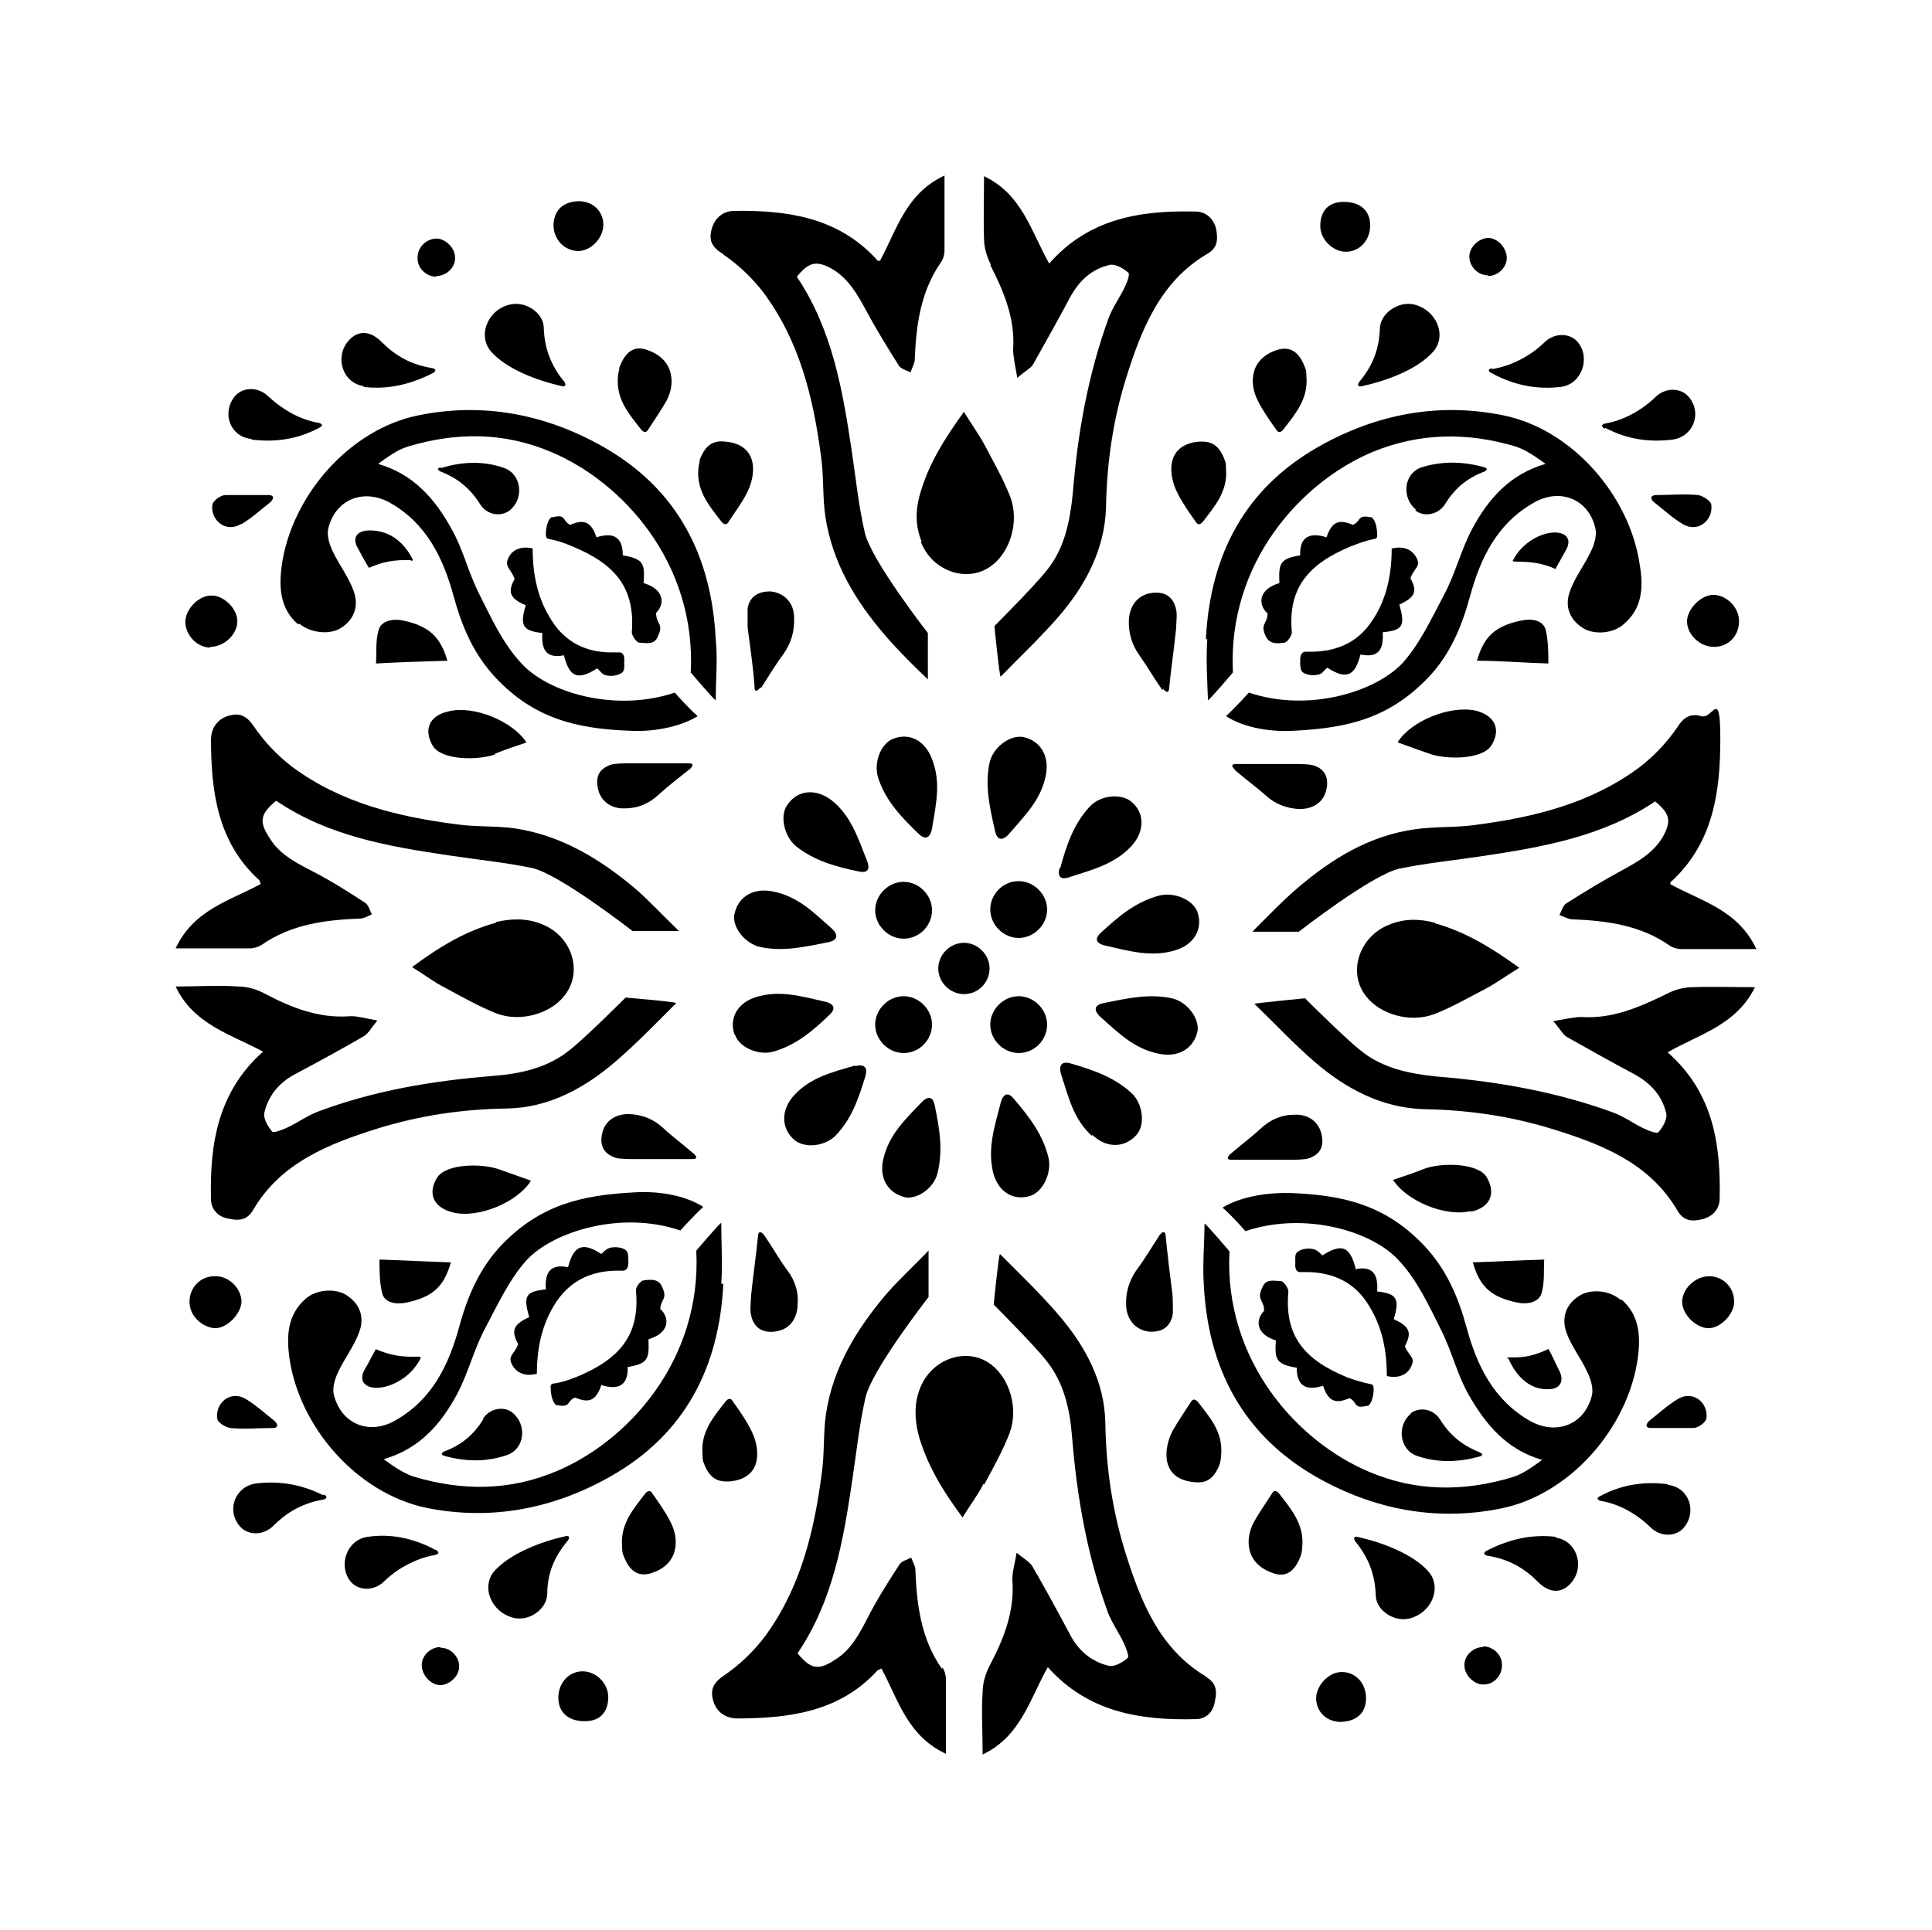 <?xml version="1.0" encoding="iso-8859-1"?>
<!-- Generator: Adobe Illustrator 28.5.0, SVG Export Plug-In . SVG Version: 9.03 Build 54727)  -->
<svg version="1.1" id="Livello_1" xmlns="http://www.w3.org/2000/svg" xmlns:xlink="http://www.w3.org/1999/xlink" x="0px" y="0px"
	 viewBox="0 0 935.435 934.689" style="enable-background:new 0 0 935.435 934.689;" xml:space="preserve">
<g id="Capa_1">
	<path d="M493.228,426.728c-7.721,0-13.763,6.378-13.763,13.763c0,7.385,6.378,13.763,13.763,13.763s13.763-6.378,13.763-13.763
		S500.613,426.728,493.228,426.728z"/>
	<path d="M488.529,403.901c7.721-9.063,15.441-16.448,17.791-28.197c2.014-9.735-2.685-17.12-11.078-18.798
		c-6.378-1.007-14.434,5.035-16.113,12.42c-2.35,11.078,0,21.484,2.685,33.233C483.493,409.944,488.529,403.901,488.529,403.901z"/>
	<path d="M493.228,509.977c7.721,0,13.763-6.378,13.763-13.763s-6.378-13.763-13.763-13.763s-13.763,6.378-13.763,13.763
		C479.465,503.599,485.843,509.977,493.228,509.977z"/>
	<path d="M466.709,199.806L466.709,199.806L466.709,199.806z"/>
	<path d="M498.935,579.127c6.042-2.014,10.406-11.078,8.728-18.463c-2.685-11.078-9.063-19.47-16.784-28.533l0,0
		c-4.7-5.707-6.378,2.014-6.378,2.014c-3.021,11.749-6.378,21.819-3.693,33.568C483.158,577.113,490.543,581.813,498.935,579.127z"
		/>
	<path d="M466.709,481.444c7.049,0,12.42-5.707,12.42-12.42s-5.707-12.42-12.42-12.42c-6.713,0-12.42,5.707-12.42,12.42
		S459.996,481.444,466.709,481.444z"/>
	<path d="M432.134,357.913c-6.042,2.685-9.399,12.085-6.714,19.47c3.692,10.742,11.078,18.463,19.47,26.519
		c5.371,5.035,6.378-2.685,6.378-2.685c2.014-12.085,4.364-22.491,0-33.568l0,0C447.911,358.584,440.19,354.556,432.134,357.913z"/>
	<path d="M479.465,128.306c6.714,13.092,12.085,26.183,11.078,40.953c0,3.693,1.007,7.721,2.014,13.763
		c3.693-3.357,6.714-4.7,7.721-6.714c6.042-10.742,12.085-21.484,17.791-32.225c4.364-8.056,10.406-13.763,19.134-15.777
		c2.685-0.671,6.714,1.678,9.063,3.693c1.007,0.671-0.671,5.035-1.678,7.049c-2.35,5.035-5.707,9.399-7.721,14.77
		c-10.07,27.526-15.106,56.059-17.455,85.263c-1.343,13.427-4.028,26.519-12.42,36.925c-5.707,7.385-25.512,27.19-25.512,27.19
		s2.35,24.169,3.021,24.505c9.399-9.735,19.134-18.798,27.862-28.869c13.092-15.106,22.491-32.561,23.162-53.038
		c0.336-21.484,3.357-42.296,9.735-62.773c7.385-23.498,16.448-46.66,39.275-60.087c5.371-3.021,5.035-7.385,4.364-11.749
		c-1.007-4.7-4.364-8.392-9.399-8.728c-26.855-0.671-52.031,3.021-71.5,25.176l0,0c-8.728-15.441-13.092-33.568-31.554-42.296
		c0,11.078-0.336,20.812,0,30.211c0,4.364,1.343,8.728,3.357,12.756l0,0L479.465,128.306z"/>
	<path d="M445.897,262.579c5.707,14.434,23.162,20.141,34.575,11.078c8.728-6.714,13.092-21.148,8.728-32.897
		c-3.357-8.728-8.056-16.784-12.42-25.176c-2.685-5.035-6.378-10.07-10.07-16.113c-9.735,13.427-17.455,25.848-21.484,40.618
		c-2.014,7.385-2.014,14.77,1.007,22.155h-0.336L445.897,262.579z"/>
	<path d="M437.505,454.589c7.721,0,13.763-6.378,13.763-13.763c0-7.385-6.378-13.763-13.763-13.763s-13.763,6.378-13.763,13.763
		C423.742,448.211,430.12,454.589,437.505,454.589z"/>
	<path d="M437.505,509.977c7.721,0,13.763-6.378,13.763-13.763s-6.378-13.763-13.763-13.763s-13.763,6.378-13.763,13.763
		C423.742,503.599,430.12,509.977,437.505,509.977z"/>
	<path d="M437.841,579.799c6.042,1.343,14.434-4.364,16.113-11.749c2.685-11.078,1.007-21.148-1.343-32.561l0,0
		c-1.343-7.385-6.378-1.678-6.378-1.678c-8.056,8.392-15.777,15.777-18.463,27.19c-2.35,9.399,2.014,16.784,10.406,18.798l0,0
		H437.841z"/>
	<path d="M374.732,644.921c7.385-0.671,11.078-6.042,11.413-12.42c0.671-6.378-1.007-12.085-5.035-17.456
		s-7.049-11.078-11.078-16.784c0,0-2.685-3.693-3.021,0.336c-1.007,10.406-2.35,18.798-3.357,28.869c0,2.014-0.671,7.385,0,9.399
		C364.662,641.9,368.019,645.593,374.732,644.921L374.732,644.921L374.732,644.921z"/>
	<path d="M313.974,207.863c3.021-4.7,6.042-9.063,8.728-13.763c4.364-8.056,4.028-20.477-10.07-24.84
		c-5.371-1.678-9.735,0.671-12.756,8.728c0,1.343-0.671,3.021-0.671,4.364c-1.007,11.078,5.371,18.127,11.078,25.512
		C312.631,210.884,313.974,207.863,313.974,207.863z"/>
	<path d="M279.734,121.593c6.378,0,12.085-6.042,12.42-12.42c0-6.714-4.7-11.413-11.413-11.749c-7.721,0-12.42,4.028-12.756,11.413
		l0,0C267.985,115.886,273.021,121.257,279.734,121.593z"/>
	<path d="M352.913,252.509c3.021-4.7,6.378-9.063,8.728-13.763c4.364-8.392,6.042-23.162-10.07-24.84
		c-5.371-0.671-9.735,0.671-12.756,8.728c0,1.343-0.671,3.021-0.671,4.364c-1.007,10.742,5.371,18.127,11.078,25.512
		C351.57,255.53,352.913,252.509,352.913,252.509z"/>
	<path d="M350.227,123.271c7.385,5.035,14.099,11.413,19.47,18.463c17.455,23.498,24.169,51.024,27.862,79.557
		c1.343,9.399,0.671,19.134,2.014,28.533c3.357,22.491,14.434,40.953,28.869,57.737c6.042,7.049,12.756,13.763,20.812,21.484
		v-22.491c0,0-27.526-35.247-30.547-48.674c-3.021-13.092-4.364-26.519-6.378-39.946c-4.364-29.204-9.399-58.409-26.519-83.921
		c6.042-7.385,9.735-8.056,17.791-3.357c7.385,4.7,11.413,11.749,15.441,19.134c5.035,9.399,10.406,18.127,16.113,27.19
		c1.007,1.678,3.693,2.35,5.707,3.357c0.671-2.014,1.678-3.693,2.014-5.707c0.671-16.784,2.685-33.233,12.756-47.667
		c1.007-1.343,1.678-3.693,1.678-5.707V85.003l0,0c-18.798,8.728-23.162,26.519-31.218,41.289c-1.007,0-1.678,0-1.678-0.671
		c-18.798-20.477-43.303-23.833-68.815-23.498c-5.707,0-9.735,3.693-11.078,9.063c-1.343,5.035,0,8.392,5.371,11.749h0.336
		L350.227,123.271z"/>
	<path d="M211.255,133.677c5.035,0,9.399-4.364,9.063-9.063c0-4.7-5.035-9.399-9.399-9.063c-5.035,0.336-9.063,4.7-8.728,9.735
		c0,4.7,4.364,8.728,9.063,8.728l0,0L211.255,133.677z"/>
	<path d="M272.014,187.051c0,0,2.685,0.671,1.343-2.014c-6.714-8.056-9.735-16.448-10.07-26.183l0,0
		c0-7.049-8.392-13.092-16.113-11.413c-11.078,2.35-16.113,15.106-9.399,22.826c7.385,8.392,22.155,14.099,34.575,16.784l0,0
		L272.014,187.051z"/>
	<path d="M419.714,416.657c-4.364-11.078-7.721-21.484-16.784-28.869c-7.721-6.042-16.448-5.371-21.484,1.678
		c-4.028,5.035-2.014,15.106,3.692,20.141c8.728,7.049,19.134,10.07,30.547,12.42C423.071,423.707,419.714,416.657,419.714,416.657z
		"/>
	<path d="M414.007,516.019c-11.413,3.357-21.484,5.707-29.54,14.434c-6.378,7.049-6.378,15.777,0,21.484
		c5.035,4.364,14.77,3.357,20.141-2.014c7.721-8.056,11.078-17.791,14.434-28.869l0,0c2.014-7.049-5.035-4.7-5.035-4.7l0,0
		L414.007,516.019L414.007,516.019z"/>
	<path d="M355.598,442.505c-1.343,6.378,5.035,14.434,12.42,16.113c11.078,2.35,21.484,0,33.233-2.35
		c7.385-1.678,1.343-6.714,1.343-6.714c-9.063-8.056-16.448-15.441-28.197-17.791l0,0c-9.399-2.014-17.12,2.35-18.798,11.078l0,0
		v-0.336H355.598z"/>
	<path d="M368.354,333.408c3.692-5.707,7.049-11.413,11.078-16.784c3.693-5.371,5.371-11.078,5.035-17.791
		c0-6.378-4.364-11.749-11.413-12.42c-6.714,0-10.07,3.021-11.078,8.056c0,2.014,0,7.385,0,9.399
		c1.343,10.406,2.685,18.798,3.357,28.869c0,4.028,3.021,0,3.021,0l0,0V333.408z"/>
	<path d="M355.934,501.249c2.014,6.042,11.413,10.07,18.462,8.056c10.742-3.021,18.798-9.735,27.19-17.791
		c5.371-5.035-2.014-6.378-2.014-6.378c-11.749-2.685-21.819-5.707-33.233-2.35c-9.063,2.685-13.427,10.07-10.742,18.127l0,0
		L355.934,501.249z"/>
	<path d="M579.834,441.833c-2.014-6.042-11.413-10.07-18.798-8.056c-11.078,3.021-19.134,9.735-27.862,17.791l0,0
		c-5.707,5.035,2.014,6.378,2.014,6.378c11.749,2.685,22.155,5.707,33.568,2.35C578.156,457.61,582.52,449.89,579.834,441.833z"/>
	<path d="M556.672,644.921c6.714,0.336,10.07-3.021,11.078-8.056c0.336-2.014,0-7.385,0-9.399
		c-1.343-10.406-2.35-18.798-3.357-28.869l0,0c-0.336-4.028-3.021-0.336-3.021-0.336c-3.693,5.707-7.049,11.413-11.078,16.784
		c-3.693,5.371-5.371,11.078-5.035,17.456S549.623,644.25,556.672,644.921L556.672,644.921L556.672,644.921z"/>
	<path d="M802.391,239.753h-1.007c-3.693,0.671-0.671,3.357-0.671,3.357c4.7,3.692,9.063,7.721,14.099,10.742
		c7.385,4.364,14.77-2.014,13.763-9.399c0-1.678-4.028-4.364-6.378-4.7c-6.714-0.671-13.427,0-20.141,0l0,0H802.391z"/>
	<path d="M816.826,300.847c0,6.378,6.042,12.42,13.092,12.42c7.049,0,12.085-5.371,12.085-12.42s-6.378-12.756-12.42-12.756
		c-6.042,0-12.42,6.714-12.756,12.42l0,0v0.336H816.826z"/>
	<path d="M676.846,359.591L676.846,359.591c4.923,1.79,9.959,3.581,15.106,5.371c8.056,3.021,25.848,3.021,30.211-4.028
		c4.7-7.721,1.678-14.434-7.721-16.784c-12.42-2.685-31.218,5.035-37.596,15.106l0,0V359.591z"/>
	<path d="M753.046,275.671c1.343-2.35,3.693-6.714,5.035-9.063c3.021-5.035,0.671-8.728-5.371-8.728s-15.441,4.364-20.141,13.427
		l0,0c-0.671,0.671,1.007,0.671,1.007,0.671c7.721,0,13.092,0.671,19.805,3.693l0,0H753.046z"/>
	<path d="M777.215,207.192c10.742,5.707,21.484,7.049,32.561,5.707c10.07-1.343,14.434-12.756,8.056-20.477
		c-3.693-4.7-11.413-5.035-16.448,0l0,0c-3.357,3.357-12.42,10.742-24.505,12.756c-2.685,1.007,0,2.35,0,2.35h0.336V207.192z"/>
	<path d="M720.485,133.677c4.7,0,9.063-4.028,9.063-8.728s-4.028-9.399-8.728-9.735c-4.7,0-9.399,4.364-9.399,9.063
		c0,4.7,4.028,9.063,9.063,9.063l0,0v0.337H720.485z"/>
	<path d="M722.163,178.323c-3.021,1.007,0,2.35,0,2.35c11.078,6.042,22.155,8.056,33.568,6.714
		c10.07-1.343,14.434-13.763,8.392-21.484c-3.693-4.7-11.413-5.035-16.448,0s-14.434,11.078-24.84,12.756h-0.671L722.163,178.323z"
		/>
	<path d="M715.114,319.981c11.078,0,22.491,1.007,34.575,1.343c0-4.7,0-11.078-1.343-16.448c-1.343-4.7-7.049-5.371-11.749-4.364
		l0,0C723.842,303.197,718.471,308.232,715.114,319.981L715.114,319.981L715.114,319.981z"/>
	<path d="M694.637,446.869c-7.385-2.014-15.106-2.014-22.155,1.007c-14.434,5.707-20.141,23.162-11.078,34.575
		c6.714,8.728,21.148,13.092,32.897,8.728c8.728-3.357,16.784-8.056,25.176-12.42c5.035-2.685,10.07-6.378,16.113-10.07
		c-13.427-9.735-26.183-17.455-40.618-21.484l0,0L694.637,446.869z"/>
	<path d="M808.769,428.406c0-1.007,0-1.678,0.671-1.678c20.141-18.798,23.498-43.303,23.498-68.815
		c0-25.512-3.693-9.399-9.063-11.078c-5.035-1.343-8.392,0-11.749,5.371c-5.035,7.385-11.413,14.099-18.463,19.47
		c-23.498,17.455-51.024,24.169-79.557,27.862c-9.399,1.343-19.134,0.671-28.533,2.014c-22.491,3.021-40.953,14.434-57.737,28.869
		c-7.049,6.042-13.427,12.756-21.484,20.812h22.491c0,0,35.247-27.526,48.674-30.547c13.092-2.685,26.519-4.028,39.946-6.042
		c29.204-4.364,58.409-9.399,83.921-26.519c7.385,6.042,8.056,9.735,3.357,17.791c-4.7,7.385-11.749,11.413-19.134,15.441
		c-9.399,5.035-18.127,10.406-27.19,16.113c-1.678,1.007-2.35,3.693-3.357,5.707c2.014,0.671,3.693,1.678,5.707,2.014
		c16.784,0.671,33.233,2.685,47.667,12.756c1.343,1.007,3.693,1.678,5.707,1.678h36.254c-8.728-18.798-26.519-23.162-41.289-31.218
		l0,0h-0.337V428.406z"/>
	<path d="M597.625,372.683c5.035,4.364,10.07,8.056,15.106,12.42c4.7,4.364,10.07,6.378,16.448,6.714
		c6.378,0,11.749-3.021,13.092-9.735c1.343-6.378-1.678-10.07-6.378-11.413c-2.014-0.671-7.049-0.671-9.063-0.671h-28.197
		c-4.028,0-0.671,2.685-0.671,2.685L597.625,372.683L597.625,372.683z"/>
	<path d="M596.283,561.672h28.197c2.014,0,7.049,0,9.063-0.671c5.035-1.678,7.721-5.035,6.378-11.413
		c-1.343-6.714-7.049-10.07-13.092-9.735l0,0c-6.378,0-11.749,2.35-16.448,6.714s-9.735,8.056-14.77,12.42
		C595.611,558.987,592.59,561.672,596.283,561.672L596.283,561.672L596.283,561.672z"/>
	<path d="M651.67,121.928c6.714,0,11.749-5.707,11.749-12.756c0-7.049-4.7-11.413-12.756-11.413s-11.413,5.035-11.413,11.749l0,0
		C639.25,115.886,645.292,121.928,651.67,121.928z"/>
	<path d="M513.033,420.35c-2.014,7.385,5.035,4.364,5.035,4.364c11.413-3.692,21.819-6.378,29.876-15.106
		c6.378-7.049,6.378-16.113-0.336-21.484c-5.035-4.028-15.106-3.021-20.141,2.685l0,0c-7.721,8.392-11.078,18.463-14.099,29.54l0,0
		L513.033,420.35z"/>
	<path d="M659.391,187.051c12.085-2.685,26.855-8.056,34.575-16.784c6.714-7.721,1.678-20.141-9.399-22.826
		c-7.721-1.678-16.113,4.364-16.448,11.413c-0.336,9.735-3.021,17.791-10.07,26.183C656.37,187.722,659.391,187.051,659.391,187.051
		z"/>
	<path d="M580.17,213.905c-16.113,1.678-14.434,16.448-10.07,24.84l0,0c2.35,4.7,5.371,9.063,8.728,13.763c0,0,1.343,3.021,3.693,0
		c5.707-7.385,12.085-14.77,11.078-25.512c0-1.343,0-3.021-0.671-4.364C589.905,214.577,585.541,213.569,580.17,213.905
		L580.17,213.905L580.17,213.905z"/>
	<path d="M563.05,333.408c0,0,2.685,3.693,3.021,0c1.007-10.406,2.35-18.798,3.357-28.869l0,0c0-2.014,0.671-7.385,0-9.399
		c-1.007-5.035-4.364-8.728-11.078-8.056c-7.385,0.671-11.078,6.042-11.749,12.42c-0.336,6.378,1.007,12.085,5.035,17.791
		c4.028,5.707,7.049,11.078,11.078,16.784h0.336L563.05,333.408L563.05,333.408z"/>
	<path d="M176.008,187.386c11.413,1.343,22.491-1.007,33.568-6.714c0,0,2.685-1.343,0-2.35c-10.742-1.678-18.127-6.042-24.84-12.756
		c-6.714-6.714-12.756-4.7-16.448,0c-6.378,8.056-2.014,20.477,8.392,21.484h-0.671L176.008,187.386z"/>
	<path d="M528.81,549.587c7.049,6.714,15.777,6.378,21.484,0c4.364-5.035,3.021-15.106-2.35-20.141
		c-8.392-7.721-18.127-11.078-29.54-14.434l0,0c-7.049-2.014-4.7,5.035-4.7,5.035c3.693,11.413,6.042,21.819,14.77,29.876h0.336
		L528.81,549.587L528.81,549.587z"/>
	<path d="M617.766,207.863c0,0,1.343,3.021,3.693,0c5.707-7.385,12.085-14.77,11.078-25.512c0-1.343,0-3.021-0.671-4.364
		c-3.021-8.056-7.385-10.07-12.756-8.728c-14.099,4.028-14.434,16.448-10.07,24.84C611.388,198.799,614.409,203.163,617.766,207.863
		L617.766,207.863L617.766,207.863z"/>
	<path d="M579.834,499.571c1.007-6.378-5.035-14.434-12.42-16.113c-11.078-2.35-21.484,0-33.233,2.35l0,0
		c-7.385,1.678-1.343,6.714-1.343,6.714c9.063,8.056,16.448,15.441,28.197,17.791c9.735,2.014,17.12-2.685,18.798-11.078l0,0
		L579.834,499.571z"/>
	<path d="M673.825,265.6L673.825,265.6c0,12.42-2.35,24.505-9.399,34.911c-6.714,10.406-16.784,14.77-28.533,15.106H632.2
		c-3.021,0-2.685,4.364-2.685,4.364c0,2.35,0,4.364,1.007,5.371c1.678,1.678,6.714,2.35,9.399,0.671l2.685-2.685
		c9.399,6.042,13.427,4.028,16.113-6.378c8.056,1.678,11.413-1.678,10.742-10.742c9.735-1.007,11.078-3.021,8.056-13.427
		c8.056-3.692,8.728-6.714,5.371-12.756c1.678-4.7,4.7-5.371,3.357-9.063c-2.014-4.7-6.378-6.714-12.085-5.371l0,0h-0.335V265.6z"/>
	<path d="M584.534,309.575c-0.671,9.735,0,19.805,0.336,29.54c0.671,0,12.085-13.427,12.085-13.427
		c-2.685-53.373,33.233-92.313,67.472-106.747c22.826-9.399,45.988-9.735,69.486-2.685c5.035,1.678,9.735,5.035,14.434,8.392
		c-17.455,5.035-27.862,17.12-35.582,31.554c-5.371,10.07-8.056,21.484-13.427,31.554c-6.042,11.413-11.749,23.833-20.141,33.233
		c-13.092,14.099-45.653,24.169-74.521,14.434c0,0-6.042,6.714-11.078,11.413c9.399,6.042,22.826,7.721,33.233,7.049
		c25.847-1.343,45.653-6.042,64.451-25.512c10.742-11.078,16.448-24.84,20.477-39.611c5.035-18.463,13.092-35.247,30.883-45.317
		c12.756-7.385,26.855-1.678,29.876,12.756c0.671,3.357-0.671,7.721-2.35,11.078c-3.021,6.378-7.721,12.42-10.07,19.134
		c-2.685,7.385,0,13.763,6.378,17.791c5.371,3.357,14.77,2.685,19.805-2.014c9.063-7.721,9.399-18.127,7.721-28.197
		c-4.7-33.904-32.897-66.129-66.129-72.843c-31.218-6.378-61.43-0.671-89.292,15.106l0,0c-36.254,20.477-52.702,53.038-54.716,93.32
		L584.534,309.575L584.534,309.575z"/>
	<path d="M613.738,296.819c0,5.707-4.028,5.035-0.671,11.749c2.014,3.693,6.042,3.021,8.728,2.685c1.343,0,3.693-3.357,3.693-5.035
		c-2.014-21.819,8.392-33.233,28.533-41.625c4.364-1.678,7.049-2.685,11.749-3.693c0,0,1.343,0,1.007-2.35l0,0
		c0,0,0-6.042-2.685-8.056h-0.671c-6.378-1.343-4.364,2.014-8.392,3.693c-6.378-2.685-10.07-2.014-12.756,6.042
		c-8.392-2.685-13.092,0-12.756,8.728c-10.07,1.678-10.406,4.028-10.07,13.427c-10.07,3.021-10.406,10.07-6.042,14.434l0,0h0.333
		V296.819z"/>
	<path d="M685.238,247.138c4.028,3.357,11.078,2.35,14.434-3.021c4.364-7.049,10.07-12.42,19.134-15.777c2.35-1.343,0-2.014,0-2.014
		c-10.742-3.021-20.812-3.021-30.547,0l0,0c-8.728,3.021-9.735,14.77-2.685,20.477l0,0L685.238,247.138z"/>
	<path d="M784.6,629.48c-5.371-4.7-14.434-5.371-19.805-2.014c-6.042,3.693-9.063,10.07-6.378,17.791
		c2.35,6.714,7.049,12.42,10.07,19.134c1.678,3.357,3.021,7.721,2.35,11.078c-3.357,14.434-17.12,19.805-29.876,12.756
		c-17.791-10.07-25.847-26.855-30.883-45.317c-4.028-14.77-9.735-28.197-20.477-39.61c-18.463-19.47-38.603-24.505-64.451-25.512
		l0,0c-10.406-0.336-23.833,1.343-33.232,7.049c5.035,4.364,11.078,11.413,11.078,11.413c28.869-9.735,61.766,0,74.521,14.434
		c8.728,9.399,14.434,21.819,20.141,33.233c5.707,11.413,7.721,21.484,13.427,31.554c8.056,14.099,18.127,26.519,35.582,31.554
		c-4.7,3.357-9.063,6.714-14.434,8.392c-23.498,7.049-46.66,7.049-69.486-2.685c-34.24-14.434-70.158-53.373-67.472-106.747
		c0,0-11.413-13.427-12.085-13.427c0,9.735-1.007,19.805-0.336,29.54c2.014,40.282,18.798,72.843,54.716,93.32
		c27.862,15.777,58.073,21.484,89.292,15.106c33.233-6.714,61.43-38.939,66.129-72.843c1.343-10.07,1.007-20.477-7.721-28.197
		L784.6,629.48L784.6,629.48z"/>
	<path d="M584.198,812.091c-22.826-13.427-31.89-36.589-39.275-60.087c-6.378-20.477-9.399-41.289-9.735-62.773l0,0
		c-0.336-20.477-10.07-37.932-23.162-53.038c-8.728-10.07-18.463-19.47-27.862-28.869c-0.671,0.336-3.021,24.505-3.021,24.505
		s19.805,19.805,25.512,27.19c8.392,10.406,11.413,23.498,12.42,36.925c2.35,29.204,7.385,57.737,17.456,85.263
		c2.014,5.035,5.371,9.735,7.721,14.77c1.007,2.35,2.685,6.378,1.678,7.049c-2.35,2.014-6.378,4.364-9.063,3.693
		c-8.728-2.014-15.106-7.721-19.134-15.777c-5.707-10.742-11.749-21.819-17.791-32.226c-1.343-2.35-4.028-3.693-7.721-6.714
		c-1.007,6.042-2.35,10.07-2.014,13.763c1.007,15.106-4.364,28.197-11.078,40.953c-2.014,4.028-3.357,8.392-3.357,12.756
		c-0.671,9.399,0,19.134,0,30.211c18.463-8.728,22.826-26.855,31.554-42.296c19.47,21.819,44.646,25.848,71.5,25.176
		c5.371,0,8.728-3.693,9.399-8.728c1.007-4.364,1.007-8.728-4.364-11.749l0,0h0.337V812.091z"/>
	<path d="M657.377,744.283L657.377,744.283c0,0-2.685-0.671-1.343,2.014c6.714,8.056,9.735,16.448,10.07,26.183
		c0,7.049,8.392,13.092,16.113,11.413c11.078-2.685,16.113-15.106,9.399-22.826c-7.385-8.392-22.155-14.099-34.575-16.784l0,0
		H657.377z"/>
	<path d="M580.17,679.161c-2.35-3.021-3.693,0-3.693,0c-3.021,4.7-6.042,9.063-8.728,13.763c-4.364,8.392-6.042,23.162,10.07,24.84
		c5.371,0.671,9.735-0.671,12.756-8.728c0.336-1.343,0.671-2.685,0.671-4.364C592.254,693.595,585.876,686.546,580.17,679.161
		L580.17,679.161L580.17,679.161z"/>
	<path d="M619.445,723.471c-2.35-3.021-3.693,0-3.693,0c-3.021,4.7-6.042,9.063-8.728,13.763
		c-4.364,8.392-4.028,20.477,10.07,24.841c5.371,1.678,9.735-0.671,12.756-8.728c0.336-1.343,0.671-2.685,0.671-4.364
		C631.529,738.241,625.151,730.856,619.445,723.471L619.445,723.471L619.445,723.471z"/>
	<path d="M649.656,809.741L649.656,809.741c-6.042,0-12.085,6.042-12.42,12.42c0,6.714,4.7,11.413,11.413,11.749
		c7.721,0,12.756-4.028,12.756-11.413S656.37,809.741,649.656,809.741z"/>
	<path d="M455.967,808.063c-10.07-14.434-12.085-30.883-12.756-47.667l0,0c0-2.014-1.343-4.028-2.014-6.042
		c-2.014,1.007-4.7,1.678-5.707,3.357c-5.707,8.728-11.413,17.791-16.113,27.19c-4.028,7.721-8.056,14.77-15.441,19.134
		c-7.721,5.035-11.413,4.364-17.791-3.357c17.12-25.176,22.155-54.381,26.519-83.921c2.014-13.427,3.357-26.519,6.378-39.946
		c3.021-13.427,30.547-48.674,30.547-48.674v-22.491c-7.721,8.056-14.77,14.434-20.812,21.484
		c-14.099,16.784-25.512,35.247-28.869,57.737c-1.343,9.399-0.671,19.134-2.014,28.533c-3.693,28.533-10.406,56.059-27.862,79.557
		c-5.371,7.049-12.085,13.427-19.47,18.463c-5.035,3.357-6.714,6.714-5.371,11.749c1.343,5.371,5.371,8.728,11.078,9.063
		c25.512,0,50.352-3.021,68.815-23.498c0,0,0.671,0,1.678-0.671c8.056,14.77,12.42,32.561,31.218,41.289v-36.254
		c0-2.014-0.671-4.028-1.678-5.707v0.671L455.967,808.063L455.967,808.063z"/>
	<path d="M476.444,719.107c4.364-8.056,9.063-16.448,12.42-25.176c4.364-11.749,0-26.183-8.728-32.897
		c-11.413-9.063-28.869-3.357-34.575,11.078c-3.021,7.385-2.685,14.77-1.007,22.155c4.028,14.77,11.749,27.526,21.484,40.618
		c3.692-6.042,7.385-10.742,10.07-16.113h0.336L476.444,719.107z"/>
	<path d="M319.68,634.515c0-5.707,4.028-5.035,0.671-11.749c-1.678-3.693-6.042-3.021-8.728-2.685c-1.343,0-4.028,3.357-3.693,5.035
		c2.014,21.819-8.392,33.232-28.533,41.625c-4.364,1.678-7.049,2.685-11.749,3.357c0,0-1.343,0-1.007,2.35c0,0,0,6.042,2.685,8.056
		h0.673c6.378,1.343,4.364-2.014,8.392-3.693c6.378,2.685,10.07,2.014,12.756-6.042c8.392,2.685,13.092,0,12.756-8.728
		c10.07-1.678,10.406-4.028,10.07-13.427c10.07-3.021,10.406-10.07,6.042-14.434h-0.336L319.68,634.515z"/>
	<path d="M259.929,665.733c0-12.756,2.35-24.505,9.399-35.247c7.049-10.406,16.784-14.77,28.533-15.106h3.693
		c3.021,0,2.685-4.364,2.685-4.364l0,0c0-2.014,0-4.364-1.007-5.371c-1.678-1.678-6.714-2.35-9.399-0.671
		c-1.007,0.671-2.014,1.678-2.685,2.35c-9.063-6.042-13.427-4.028-16.113,6.378c-8.056-1.678-11.413,2.014-10.742,10.742
		c-9.735,1.007-11.078,3.021-8.056,13.427c-8.056,3.693-8.728,6.714-5.371,13.092c-1.678,4.7-4.7,5.371-3.357,9.063
		c2.014,4.7,6.378,6.714,12.085,5.371h0.336L259.929,665.733z"/>
	<path d="M315.988,723.471c0,0-1.343-3.021-3.693,0c-5.707,7.385-12.085,14.77-11.078,25.512c0,1.343,0,3.021,0.671,4.364
		c3.021,8.056,7.385,10.07,12.756,8.728c14.099-4.028,14.434-16.448,10.07-24.84C322.366,732.534,319.345,728.17,315.988,723.471
		L315.988,723.471L315.988,723.471z"/>
	<path d="M349.22,621.759L349.22,621.759c0.671-9.735,0-19.805,0-29.54c-0.671,0-12.085,13.427-12.085,13.427
		c2.685,53.373-33.233,92.313-67.472,106.747c-22.826,9.735-45.988,9.735-69.486,2.685c-5.035-1.678-9.735-5.035-14.434-8.392
		c17.455-5.035,27.862-17.12,35.582-31.554c5.371-10.07,8.056-21.484,13.427-31.554c6.042-11.413,11.749-23.833,20.141-33.233
		c13.092-14.099,45.988-24.169,74.521-14.434c0,0,6.042-6.714,11.078-11.413c-9.399-6.042-22.826-7.721-33.233-7.049
		c-25.848,1.343-45.653,6.042-64.451,25.512c-10.742,11.413-16.448,24.84-20.477,39.611c-5.035,18.463-13.092,35.247-30.883,45.317
		c-12.756,7.385-26.519,1.678-29.876-12.756c-0.671-3.357,0.671-7.721,2.35-11.078c3.021-6.378,7.721-12.42,10.07-19.134
		c2.685-7.385,0-13.763-6.378-17.791c-5.371-3.357-14.77-2.685-19.805,2.014c-8.728,7.721-9.063,18.127-7.721,28.197
		c4.7,33.904,32.897,65.794,66.129,72.843c31.218,6.378,61.43,0.671,89.291-15.106c36.254-20.477,52.702-53.038,54.716-93.32h-0.671
		L349.22,621.759L349.22,621.759z"/>
	<path d="M353.584,717.429c16.113-1.678,14.434-16.448,10.07-24.84c-2.35-4.7-5.371-9.063-8.728-13.763c0,0-1.343-3.021-3.693,0
		c-5.707,7.385-12.085,14.434-11.078,25.512c0,1.343,0,3.021,0.671,4.364C343.85,716.757,348.213,717.764,353.584,717.429
		L353.584,717.429L353.584,717.429z"/>
	<path d="M234.081,687.217L234.081,687.217c-4.364,7.049-10.07,12.42-19.134,15.777c-2.35,1.343,0,2.014,0,2.014
		c10.742,3.021,20.812,3.021,30.547-0.336c8.728-3.021,9.735-14.77,2.685-20.477c-4.028-3.357-11.077-2.35-14.434,3.021l0,0
		L234.081,687.217z"/>
	<path d="M812.462,677.482c-5.035,3.021-9.399,7.049-14.099,10.742c0,0-3.021,3.021,0.671,3.357h20.812
		c2.35,0,6.042-2.685,6.378-4.7C827.232,679.496,819.847,673.118,812.462,677.482L812.462,677.482L812.462,677.482z"/>
	<path d="M807.427,718.771L807.427,718.771c-11.078-1.343-21.819,0-32.561,5.707c0,0-3.021,1.343,0,2.35
		c12.085,2.014,20.812,9.399,24.169,12.756c5.035,5.035,12.756,4.7,16.448,0c6.378-8.056,2.014-19.47-8.056-20.477l0,0V718.771z"/>
	<path d="M730.22,657.677L730.22,657.677c4.364,10.07,11.413,15.441,19.47,15.106c5.707,0,8.056-4.028,5.035-9.399
		c-1.343-2.685-3.357-7.385-5.035-10.07c-6.378,3.021-11.413,4.364-18.798,4.028l0,0c0,0-1.343,0-1.007,0.671h0.336L730.22,657.677
		L730.22,657.677z"/>
	<path d="M734.584,630.823c4.7,1.007,10.406,0,11.749-4.364c1.678-5.371,1.007-11.413,1.343-16.448
		c-12.085,0.336-23.498,1.007-34.575,1.343C716.457,623.102,721.828,628.137,734.584,630.823L734.584,630.823L734.584,630.823z"/>
	<path d="M827.568,618.067c-6.714,0-13.092,6.042-13.092,12.42s7.049,12.756,12.756,12.756c5.707,0,12.42-6.714,12.42-12.756l0,0
		C839.652,623.437,834.281,618.067,827.568,618.067z"/>
	<path d="M819.511,478.087c-4.364,0-9.063,1.343-12.756,3.357c-13.092,6.378-26.183,12.085-40.953,11.078
		c-3.693,0-7.721,1.007-13.763,2.014l0,0c3.357,3.693,4.7,6.714,6.714,7.721c10.742,6.042,21.484,12.085,32.226,17.791
		c8.056,4.364,13.763,10.406,15.777,19.134c0.671,2.685-1.678,6.714-3.693,9.063c-0.671,1.007-5.035-0.671-7.049-1.678
		c-5.035-2.35-9.399-5.707-14.77-7.721c-27.526-10.07-56.059-15.106-85.263-17.456c-13.427-1.343-26.519-4.028-36.925-12.42
		c-7.385-5.707-27.19-25.512-27.19-25.512s-24.169,2.35-24.505,2.685c9.735,9.399,18.798,19.134,28.869,27.862
		c15.106,13.092,32.561,22.491,53.038,23.162c21.484,0.336,42.296,3.357,62.773,9.735c23.833,7.385,46.66,16.448,60.087,39.275
		c3.021,5.371,7.385,5.371,11.749,4.364c4.7-1.007,8.392-4.364,8.728-9.399c0.671-26.855-3.021-52.031-25.176-71.5
		c15.106-8.728,33.232-13.092,42.296-31.554C838.645,478.087,828.91,477.751,819.511,478.087z"/>
	<path d="M617.766,648.949c-0.671,9.399,0,11.749,10.07,13.427c0,8.728,4.364,11.413,12.756,8.728
		c2.685,8.056,6.378,8.728,12.756,6.042c4.028,1.678,1.678,5.371,8.392,3.693h0.671c2.685-2.014,2.685-8.056,2.685-8.056
		c0-2.35-1.007-2.35-1.007-2.35l0,0c-4.7-1.007-7.049-1.678-11.749-3.357c-20.477-8.392-30.547-19.805-28.533-41.625
		c0-1.678-2.35-5.035-3.693-5.035c-2.685,0-7.049-1.343-8.728,2.685c-3.357,6.714,0.671,6.042,0.671,11.749
		c-4.364,4.364-4.028,11.413,6.042,14.434l0,0L617.766,648.949z"/>
	<path d="M712.093,586.848c9.399-2.014,12.42-8.728,7.721-16.784c-4.364-7.049-22.155-7.049-30.211-4.028l0,0
		c-7.721,3.021-7.385,2.685-15.106,5.371c6.378,10.07,25.176,18.127,37.596,15.106l0,0V586.848z"/>
	<path d="M753.382,744.283c-11.413-1.343-22.491,1.007-33.568,6.714l0,0c0,0-2.685,1.343,0,2.35
		c10.742,1.678,18.127,6.042,24.84,12.756c6.714,6.714,12.756,4.7,16.448,0c6.378-8.056,2.014-20.477-8.392-21.484h0.671
		L753.382,744.283z"/>
	<path d="M718.135,797.657c-5.035,0-9.399,4.364-9.063,9.063c0,4.7,5.035,9.399,9.399,9.063c5.035,0,9.063-4.7,8.728-9.735
		c0-4.7-4.364-8.728-9.063-8.728l0,0L718.135,797.657z"/>
	<path d="M656.37,614.374c-2.685-10.742-6.714-12.42-16.113-6.378c-1.007-1.007-2.014-2.014-2.685-2.35
		c-2.685-1.678-7.385-1.007-9.399,0.671c-1.343,1.007-1.007,3.357-1.007,5.371c0,0-0.671,4.7,2.685,4.364h3.693
		c11.749,0.336,21.819,4.7,28.533,15.106c7.049,10.742,9.399,22.491,9.399,35.247c5.707,1.343,10.406-0.671,12.085-5.371
		c1.678-3.693-1.678-4.7-3.357-9.063l0,0c3.357-6.378,2.685-9.399-5.371-13.092c3.021-10.07,1.343-12.42-8.056-13.427
		c0.671-9.063-2.685-12.42-10.742-10.742l0,0L656.37,614.374z"/>
	<path d="M683.224,684.532c-7.049,5.707-5.707,17.456,2.685,20.477c9.399,3.357,19.805,3.357,30.547,0.336c0,0,2.685-0.671,0-2.014
		c-8.728-3.357-14.77-8.728-19.134-15.777c-3.357-5.371-10.07-6.378-14.434-3.021l0,0L683.224,684.532z"/>
	<path d="M156.539,724.142c-10.742-5.371-21.484-7.049-32.561-5.707l0,0c-10.07,1.343-14.434,12.756-8.056,20.477
		c3.693,4.7,11.413,5.035,16.448,0c5.035-5.035,12.42-10.742,24.505-12.756c2.685-1.007,0-2.35,0-2.35l0,0L156.539,724.142z"/>
	<path d="M121.964,212.898c11.078,1.343,21.819,0,32.561-5.707c0,0,3.021-1.343,0-2.35c-12.085-2.014-20.812-9.399-24.505-12.756
		c-5.035-5.035-12.756-4.7-16.448,0c-6.378,8.056-2.014,19.47,8.056,20.477l0,0L121.964,212.898z"/>
	<path d="M239.788,364.962c7.721-3.021,7.385-2.685,15.106-5.371c-6.378-10.07-25.176-18.127-37.596-15.106l0,0
		c-9.399,2.014-12.42,8.728-7.721,16.784c4.364,7.049,22.155,7.049,30.211,4.028l0,0L239.788,364.962L239.788,364.962z"/>
	<path d="M198.835,271.643c0,0,1.343,0,1.007-0.671l0,0c-4.7-9.399-12.085-14.099-20.812-14.099l0,0
		c-6.378,0-8.728,3.693-5.707,8.728c1.343,2.35,3.693,7.049,5.371,9.399c6.714-3.021,12.42-4.028,20.477-3.693l0,0L198.835,271.643z
		"/>
	<path d="M101.823,313.267c6.714,0,13.092-6.042,13.092-12.42c0-6.378-7.049-12.756-12.756-12.42c-6.042,0-12.42,6.714-12.42,12.756
		s5.371,12.42,12.085,12.42l0,0v-0.336H101.823z"/>
	<path d="M120.957,459.289c2.014,0,4.028-0.671,5.707-1.678c14.434-10.07,30.883-12.085,47.667-12.756
		c2.014,0,4.028-1.343,5.707-2.014c-1.007-2.014-1.678-4.7-3.357-5.707c-8.728-5.707-17.791-11.413-27.19-16.113
		c-7.721-4.028-14.77-8.056-19.134-15.441c-5.035-7.721-4.364-11.413,3.357-17.791c25.176,17.12,54.381,22.155,83.921,26.519
		c13.427,2.014,26.855,3.357,39.946,6.042c13.427,3.021,48.674,30.547,48.674,30.547h22.491
		c-8.056-7.721-14.434-14.77-21.484-20.812c-16.784-14.099-35.582-25.512-57.737-28.869l0,0c-9.399-1.343-19.134-0.671-28.533-2.014
		c-28.533-3.693-56.059-10.406-79.557-27.862c-7.049-5.371-13.427-12.085-18.463-19.47c-3.357-5.035-6.714-6.714-11.749-5.371
		c-5.371,1.343-8.728,5.371-9.063,11.078c0,25.512,3.021,50.352,23.498,68.815c0,0,0,0.671,0.671,1.678
		c-14.77,8.056-32.561,12.42-41.289,31.218h36.254l0,0L120.957,459.289z"/>
	<path d="M116.928,253.851c5.035-3.021,9.399-7.049,14.099-10.742c0,0,3.021-3.021-0.671-3.357h-21.148
		c-2.35,0-6.042,2.685-6.378,4.7c-1.007,7.385,6.378,13.763,13.763,9.399l0,0H116.928z"/>
	<path d="M195.142,300.511c-4.7-1.007-10.406,0-11.749,4.364c-1.678,5.371-1.007,11.413-1.343,16.448
		c12.085-0.671,23.498-1.007,34.575-1.343C213.269,308.568,207.898,303.197,195.142,300.511z"/>
	<path d="M311.624,282.384c0.671-9.399,0-11.749-10.07-13.427c0-8.728-4.364-11.413-12.756-8.728
		c-2.685-8.056-6.378-8.728-12.756-6.042c-4.028-2.014-1.678-5.371-8.392-3.693h-0.671c-2.685,2.014-2.685,8.056-2.685,8.056
		c0,2.35,1.007,2.35,1.007,2.35c4.7,1.007,7.049,1.678,11.749,3.693c20.477,8.392,30.547,19.805,28.869,41.625
		c0,1.678,2.35,5.035,3.692,5.035c2.685,0,7.049,1.343,8.728-2.685c3.357-6.714-0.671-6.042-0.671-11.749
		C322.03,292.455,321.694,285.405,311.624,282.384z"/>
	<path d="M282.084,809.405c-6.714,0-11.749,5.707-11.749,12.756s4.7,11.413,12.756,11.413s11.413-5.035,11.413-11.749
		C294.504,815.112,288.462,809.405,282.084,809.405z"/>
	<path d="M273.021,317.295c2.685,10.742,6.714,12.42,16.113,6.378l2.685,2.685c2.685,1.678,7.385,1.007,9.399-0.671
		c1.343-1.007,1.007-3.357,1.007-5.371c0,0,0.671-4.7-2.685-4.364h-3.693c-11.749,0-21.819-4.7-28.533-15.106
		c-7.049-10.742-9.399-22.491-9.399-35.247c-5.707-1.343-10.406,0.671-12.085,5.371l0,0c-1.343,3.693,1.678,4.7,3.357,9.399
		c-3.357,6.042-2.685,9.399,5.371,12.756c-3.021,10.07-1.343,12.42,8.056,13.427c-0.671,9.063,2.685,12.42,10.742,10.742
		C273.356,317.295,273.021,317.295,273.021,317.295z"/>
	<path d="M213.269,226.325c0,0-2.685,0.671,0,2.014c8.728,3.357,14.77,8.728,19.134,15.777c3.357,5.371,10.07,6.378,14.434,3.021
		c7.049-5.707,5.707-17.455-2.685-20.477l0,0c-9.399-3.357-19.805-3.357-30.547,0h-0.336L213.269,226.325L213.269,226.325z"/>
	<path d="M321.023,546.231c-4.7-4.364-10.07-6.378-16.448-6.714c-6.378,0-11.749,3.021-13.092,9.735
		c-1.343,6.378,1.678,9.735,6.378,11.413c2.014,0.671,7.049,0.671,9.063,0.671h28.197c4.028,0,0.671-2.685,0.671-2.685
		C330.758,554.287,325.723,550.594,321.023,546.231L321.023,546.231L321.023,546.231z"/>
	<path d="M333.108,369.662h-28.197c-2.014,0-7.049,0-9.063,0.671c-5.035,1.678-7.721,5.035-6.378,11.413l0,0
		c1.343,6.714,7.049,10.07,13.092,9.735c6.378,0,11.749-2.35,16.448-6.714c4.7-4.364,9.735-8.056,15.106-12.42
		c0,0,3.021-2.685-0.671-2.685C333.443,369.662,333.108,369.662,333.108,369.662z"/>
	<path d="M240.124,446.869c-14.77,4.028-27.526,11.749-40.618,21.484c6.042,3.693,10.742,7.385,16.113,10.07
		c8.056,4.364,16.448,9.063,24.84,12.42c11.749,4.364,26.183,0,32.897-8.728c9.063-11.413,3.693-28.869-11.078-34.575
		c-7.385-3.021-14.77-2.685-22.155-1.007l0,0v0.336H240.124z"/>
	<path d="M211.591,750.997c-11.077-6.042-22.155-8.392-33.568-6.714l0,0c-10.07,1.343-14.434,13.763-8.392,21.484
		c3.693,4.7,11.413,5.035,16.448,0c5.035-5.035,14.434-11.078,24.84-12.756c3.021-1.007,0-2.35,0-2.35h0.671L211.591,750.997z"/>
	<path d="M274.028,743.947c-12.42,2.685-26.855,8.392-34.575,16.784c-6.714,7.721-1.678,20.141,9.399,22.826
		c7.721,1.678,15.777-4.364,16.113-11.413c0-9.735,3.021-17.791,10.07-26.183c1.678-2.685-1.343-2.014-1.343-2.014l0,0H274.028z"/>
	<path d="M131.363,691.581h1.007c3.693-0.336,0.671-3.357,0.671-3.357c-4.7-3.693-9.063-7.721-14.099-10.742
		c-7.385-4.364-14.77,2.014-13.763,9.399c0,2.014,4.028,4.364,6.378,4.7c6.714,0.671,13.427,0,20.141,0l0,0H131.363z"/>
	<path d="M213.269,797.657c-4.7,0-9.063,4.028-9.063,8.728s4.028,9.399,8.728,9.735c4.7,0,9.399-4.364,9.399-9.063
		s-4.028-9.063-9.063-9.063l0,0L213.269,797.657z"/>
	<path d="M145.126,302.19c5.371,4.364,14.434,5.371,19.805,2.014c6.042-3.693,9.063-10.07,6.378-17.791
		c-2.35-6.714-7.049-12.756-10.07-19.134c-1.678-3.357-3.021-7.721-2.35-11.078c3.357-14.434,17.12-19.805,29.876-12.756
		c17.791,10.07,25.848,26.855,30.883,45.317c4.028,14.77,9.735,28.197,20.477,39.611c18.463,19.47,38.603,24.505,64.451,25.512
		c10.406,0.671,23.833-1.343,33.233-7.049c-5.035-4.364-11.078-11.413-11.078-11.413c-28.869,9.735-61.766,0-74.521-14.434
		c-8.728-9.399-14.434-21.819-20.141-33.233c-5.707-11.413-7.721-21.484-13.427-31.554c-7.721-14.099-18.127-26.519-35.582-31.554
		c4.7-3.357,9.063-6.714,14.434-8.392c23.498-7.049,46.66-7.049,69.486,2.685c34.24,14.434,70.158,53.373,67.472,106.747
		c0,0,11.413,13.427,12.085,13.427c0-9.735,1.007-19.805,0-29.54l0,0c-2.014-40.282-18.463-72.843-54.716-93.32
		c-27.862-15.777-58.073-21.484-89.291-15.106c-33.233,6.714-61.43,38.939-66.129,72.843c-1.343,10.07-1.007,20.477,7.721,28.197
		h0.671L145.126,302.19z"/>
	<path d="M116.928,630.487c0-6.378-6.042-12.756-13.092-12.42l0,0c-6.714,0-12.085,5.371-12.085,12.42s6.378,12.42,12.42,12.756
		C109.879,643.243,116.593,636.529,116.928,630.487z"/>
	<path d="M218.304,611.353c-11.078-0.336-22.491-1.007-34.575-1.343c0,5.035,0,11.078,1.343,16.448
		c1.343,4.7,7.049,5.371,11.749,4.364C209.577,628.137,214.948,623.102,218.304,611.353z"/>
	<path d="M127.334,509.306c-21.819,19.47-25.848,44.646-25.176,71.5c0,5.035,3.693,8.728,8.728,9.399
		c4.364,1.007,8.728,1.007,11.749-4.364c13.427-22.826,36.589-31.89,60.087-39.275c20.477-6.378,41.289-9.399,62.773-9.735
		c20.477-0.336,37.932-10.07,53.038-23.162c10.07-8.728,19.47-18.462,28.869-27.862c0-0.671-24.505-2.685-24.505-2.685
		s-19.805,19.805-27.19,25.512c-10.406,8.392-23.498,11.413-36.925,12.42c-29.204,2.35-57.737,7.049-85.263,17.455
		c-5.035,2.014-9.735,5.371-14.77,7.721c-2.35,1.007-6.378,2.685-7.049,1.678c-2.014-2.35-4.364-6.378-3.693-9.063
		c2.014-8.728,7.721-15.106,15.777-19.134c10.742-5.707,21.819-11.749,32.226-17.791c2.35-1.343,3.693-4.028,6.714-7.721
		c-6.042-1.007-10.07-2.35-13.763-2.014l0,0c-15.106,1.007-28.197-4.364-40.953-11.078c-3.693-2.014-8.392-3.357-12.756-3.357
		c-9.399-0.671-19.134,0-30.211,0C93.766,496.214,111.893,500.913,127.334,509.306z"/>
	<path d="M182.051,653.313c-1.678,2.685-3.693,7.049-5.371,9.735c-3.021,5.035-0.671,9.063,5.707,9.063s16.448-4.7,21.148-14.099
		l0,0c0.671-1.007-1.007-1.007-1.007-1.007c-8.056,0.336-13.763-0.671-20.812-3.693l0,0L182.051,653.313z"/>
	<path d="M256.908,571.742c-4.923-1.79-9.959-3.581-15.106-5.371l0,0c-8.056-3.021-25.848-3.021-30.211,4.028
		c-4.7,7.721-1.678,14.434,7.721,16.784c12.42,3.021,31.218-5.035,37.596-15.106l0,0V571.742z"/>
</g>
</svg>
